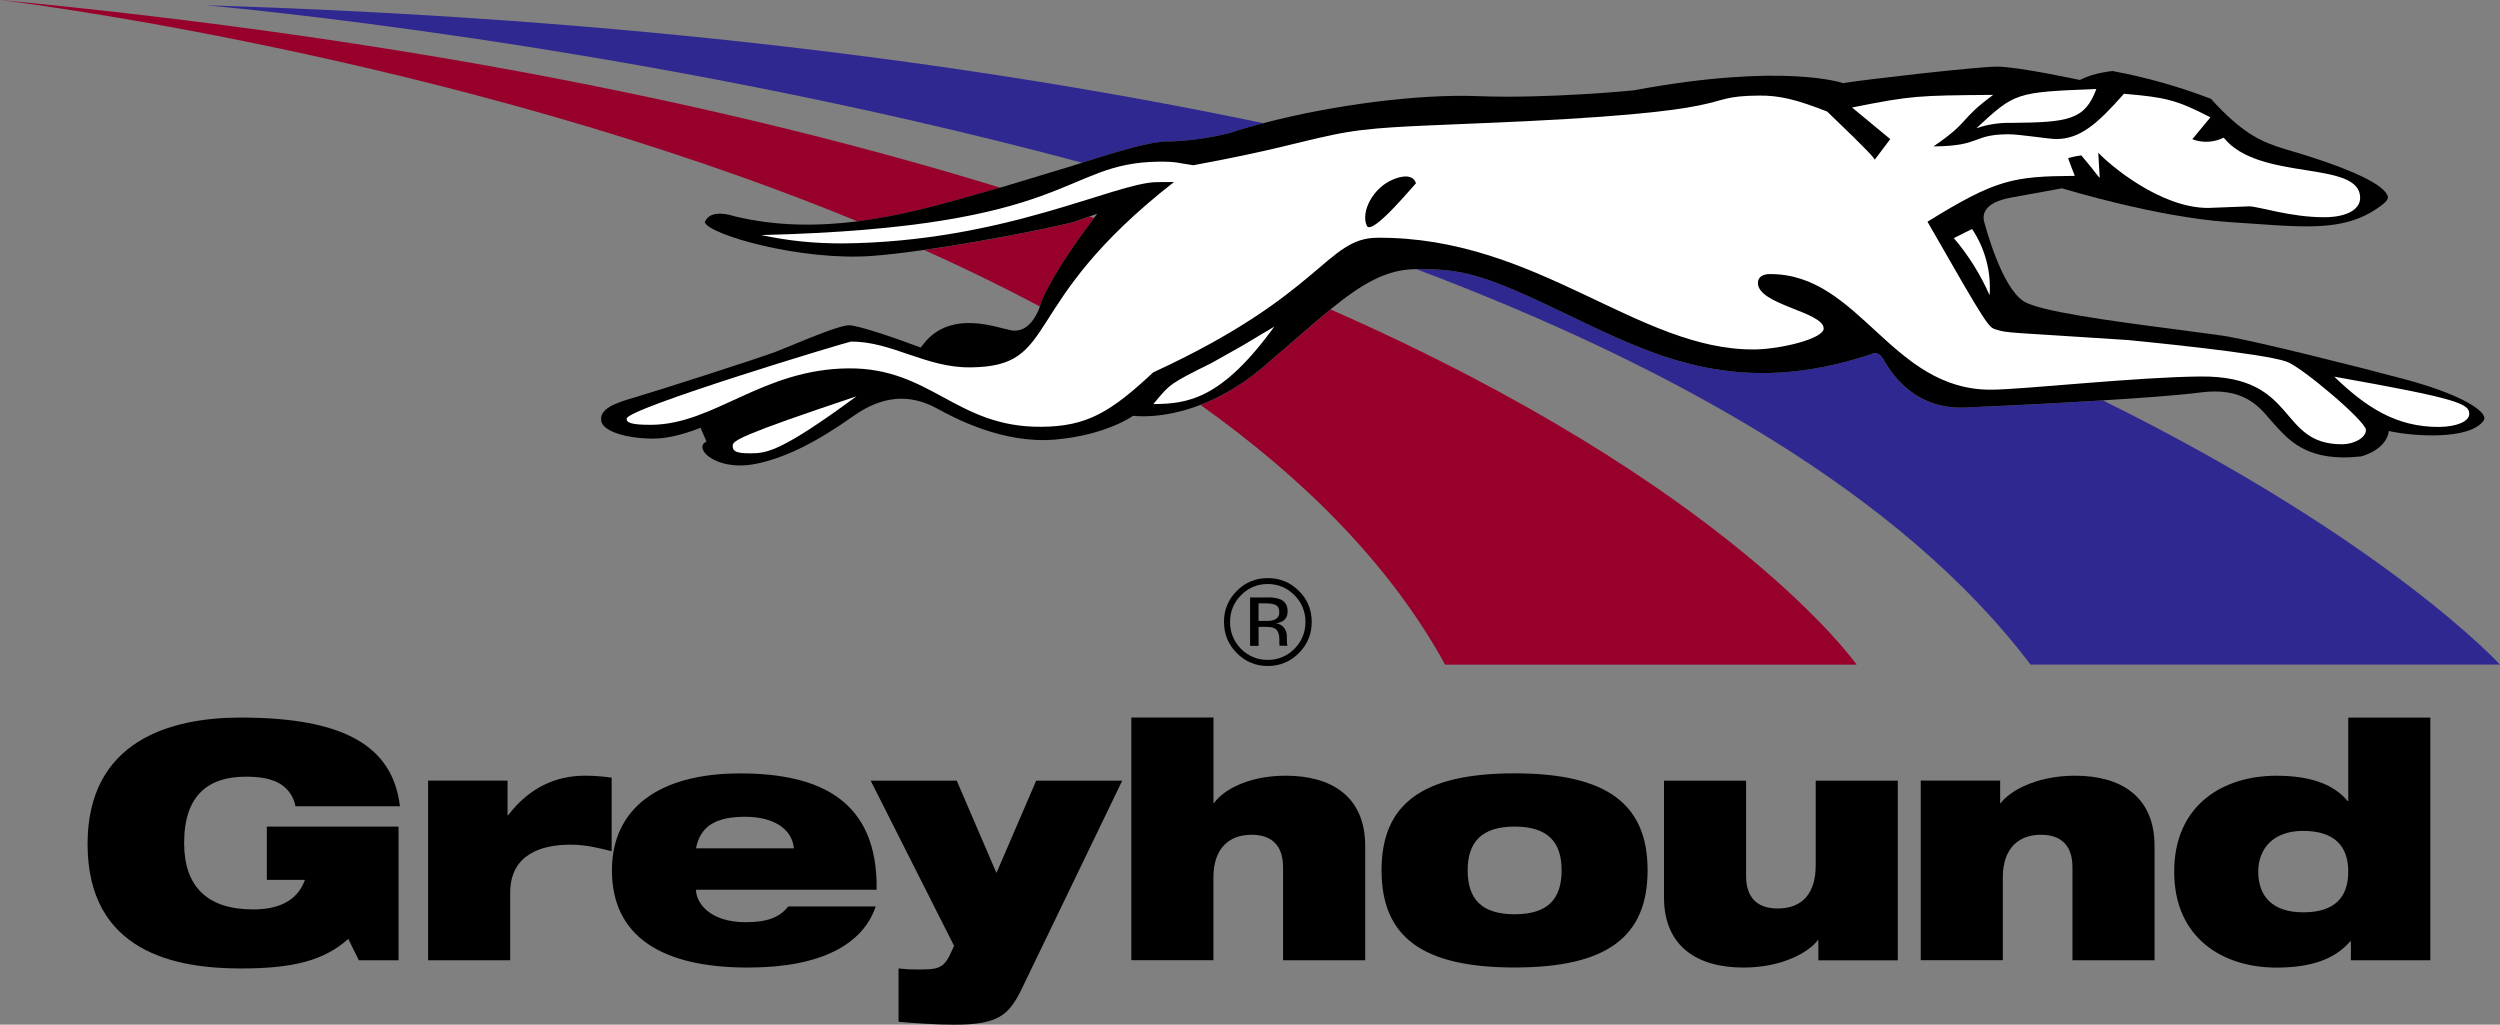 <?xml version="1.0" encoding="UTF-8"?> <svg xmlns="http://www.w3.org/2000/svg" xmlns:xlink="http://www.w3.org/1999/xlink" xmlns:xodm="http://www.corel.com/coreldraw/odm/2003" xml:space="preserve" width="195.171mm" height="79.995mm" version="1.1" style="shape-rendering:geometricPrecision; text-rendering:geometricPrecision; image-rendering:optimizeQuality; fill-rule:evenodd; clip-rule:evenodd" viewBox="0 0 195.159 79.989"><rect x="0" y="0" width="195.159" height="79.989" fill="#808080" stroke="none"/> <defs> <style type="text/css"> .fil1 {fill:#98002C} .fil2 {fill:#302891} .fil0 {fill:black} .fil3 {fill:white} </style> </defs> <g id="Layer_x0020_1">  <g id="_844441104"> <path class="fil0" d="M61.538 70.759c-0.693,0.871 -1.669,1.231 -3.334,1.231 -2.823,0 -3.872,-1.537 -3.872,-2.535l14.101 0c0.1,-7 -4.46,-9.08 -10.662,-9.08 -6.307,0 -10.001,2.718 -10.001,7.566 0,5.126 3.849,7.589 10.59,7.589 2.946,0 5.153,-0.465 6.795,-1.282 1.642,-0.816 2.718,-2.025 3.206,-3.489l-6.823 0zm-7.205 -4.538l0 0c0.332,-1.77 1.614,-2.462 3.844,-2.462 2.203,0 3.667,0.949 3.794,2.462l-7.638 0zm128.981 1.82l0 0c0,1.997 -1.048,3.178 -3.516,3.178 -2.485,0 -3.511,-1.336 -3.511,-3.178 0,-1.797 1.181,-3.179 3.488,-3.179 2.485,0 3.539,1.204 3.539,3.179zm-68.743 -0.105l0 0c0,-2.203 1.104,-3.411 3.667,-3.411 2.59,0 3.667,1.208 3.667,3.411 0,2.253 -1.076,3.434 -3.667,3.434 -2.568,0 -3.667,-1.177 -3.667,-3.434zm-6.722 0l0 0c0,5.18 3.151,7.589 10.384,7.589 7.233,0 10.384,-2.408 10.384,-7.589 0,-5.154 -3.151,-7.566 -10.384,-7.566 -7.233,0 -10.384,2.417 -10.384,7.566zm75.67 7.027l0 0 6.202 0 0 -18.944 -6.407 0 0 6.512 -0.05 0c-1.103,-1.331 -2.945,-1.974 -5.564,-1.974 -4.155,0 -7.975,2.28 -7.975,7.488 0,5.204 3.821,7.488 7.975,7.488 2.846,0 4.615,-0.716 5.77,-2.052l0.049 0 0 1.482z"></path> <path class="fil1" d="M99.243 28.106c-1.974,1.806 -3.876,2.869 -5.523,3.507 8.076,5.751 14.803,12.463 19.094,20.271l32.119 0c0,0 -9.718,-13.932 -41.061,-27.727 -0.872,0.723 -1.736,1.458 -2.59,2.203l-2.039 1.747zm-14.73 -9.869l0 0 0.898 -1.222 -0.346 -0.114 -1.245 0.433c-0.461,0.164 -6.467,1.441 -11.665,2.185 3.055,1.37 6.065,2.839 9.025,4.406 0.044,-0.124 0.081,-0.251 0.109,-0.379 0.994,-2.317 3.201,-5.277 3.224,-5.309zm-6.43 -3.585l0 0 -1.843 0.52c-2.663,0.761 -5.851,1.673 -9.294,2.111 -31.886,-13.116 -66.947,-17.284 -66.947,-17.284 32.425,3.097 58.017,8.487 78.084,14.653z"></path> <path class="fil2" d="M164.161 31.257c-3.758,0.233 -7.908,0.438 -10.731,0.561 -3.708,0.159 -5.596,-2.262 -6.44,-3.813 -0.25,-0.42 -0.566,-0.461 -0.729,-0.447l-0.16 0.078 -0.069 0.023c-10.252,3.384 -16.663,0.283 -23.522,-3.033 -6.809,-3.298 -8.36,-3.63 -11.934,-3.612 19.888,7.511 37.887,17.553 47.934,30.869l36.648 0c0.004,0 -8.816,-9.659 -30.997,-20.627zm-68.142 -20.878l0 0c0.816,-0.274 1.697,-0.525 2.604,-0.762 -22.633,-4.729 -49.918,-8.213 -82.566,-9.203 0,0 33.182,2.836 68.42,12.29 2.768,-0.876 5.313,-1.647 6.617,-1.656 1.662,-0.038 3.314,-0.263 4.925,-0.67z"></path> <path class="fil0" d="M122.515 24.626c6.854,3.315 13.271,6.416 23.523,3.033l0.068 -0.023 0.16 -0.082c0.169,-0.009 0.479,0.027 0.731,0.447 0.847,1.55 2.731,3.972 6.439,3.813 2.823,-0.123 6.968,-0.329 10.73,-0.561 3.156,-0.196 6.039,-0.41 7.607,-0.616 3.302,-0.433 4.542,1.044 5.449,2.125l0.612 0.679c0.99,1.049 2.485,2.636 6.462,2.189 0.096,-0.005 2.006,-0.534 2.188,-1.988 1.337,0.324 5.605,0.771 7.133,-0.524 0.37,-0.31 0.329,-0.483 0.315,-0.543 -0.152,-0.689 -2.122,-1.87 -6.185,-2.964 -3.571,-0.962 -11.625,-2.978 -14.069,-3.384l-3.261 -0.442c-5.873,-0.757 -11.238,-1.496 -12.436,-2.262 -1.737,-1.108 -2.979,-5.796 -3.12,-6.33 -0.082,-0.575 0.124,-1.395 2.13,-1.77l3.982 -0.725c0.072,0.023 7.382,2.262 13.047,2.636l1.741 0.119c4.784,0.342 7.676,0.552 10.308,-1.551 0.232,-0.187 0.346,-0.379 0.346,-0.524 -0.132,-0.661 -1.61,-1.856 -7.907,-3.703l-0.844 -0.265 -0.173 -0.068c-0.926,-0.338 -2.468,-0.926 -4.894,-3.626 -2.493,-0.959 -5.07,-1.687 -7.697,-2.175 0.096,0.009 -1.373,0.091 -2.536,0.702 -0.045,-0.009 -4.912,-1.058 -6.494,-1.044 -1.638,0.014 -10.475,1.03 -11.995,1.291 -0.041,-0.014 -4.628,-1.615 -16.344,0.561 -0.114,0.014 -6.827,0.666 -12.163,0.452 -4.624,-0.183 -11.374,0.693 -16.746,2.111 -0.912,0.237 -1.792,0.488 -2.604,0.762 -0.137,0.041 -2.503,0.652 -4.921,0.666 -1.304,0.009 -3.849,0.78 -6.617,1.655l-0.807 0.26 -5.568 1.683 -0.018 0.004 -1.842 0.52c-2.664,0.762 -5.851,1.674 -9.294,2.112 -3.078,0.388 -6.367,0.406 -9.677,-0.41 -0.123,-0.045 -1.842,-0.611 -2.257,0.479 0.338,0.999 7.538,3.028 13.02,2.636 1.204,-0.087 2.631,-0.26 4.123,-0.474 5.194,-0.743 11.205,-2.02 11.665,-2.185l1.245 -0.433 0.584 -0.205 -0.237 0.319 -0.899 1.222c-0.018,0.032 -2.23,2.992 -3.224,5.308 -0.03,0.128 -0.066,0.254 -0.109,0.379 -0.31,0.912 -1.058,2.116 -2.29,1.865l-0.575 -0.137c-1.518,-0.388 -4.346,-1.108 -6.175,1.145l-0.274 0.347 -0.401 -0.151c-1.642,-0.616 -4.515,-1.596 -5.203,-1.591 -0.703,0.004 -3.083,0.994 -4.506,1.582l-1.195 0.484c-1.35,0.52 -9.777,3.21 -11.045,3.575 -1.496,0.429 -2.727,0.867 -2.585,1.811 0.146,1.008 2.686,1.482 4.446,1.382 1.583,-0.096 3.288,-0.83 3.302,-0.839l0.469 1.086c-0.291,0.128 -0.383,0.342 -0.278,0.629 0.242,0.666 1.87,1.601 4.246,1.085 2.23,-0.483 4.606,-1.656 7.484,-3.699 2.239,-1.591 4.382,-1.787 6.549,-0.597 1.263,0.689 5.108,2.791 9.258,2.421 3.963,-0.356 6.02,-1.838 6.038,-1.852 0.036,-0.004 2.212,0.324 5.272,-0.857 1.647,-0.638 3.548,-1.701 5.523,-3.507l2.034 -1.747c0.944,-0.821 1.796,-1.555 2.59,-2.203 2.431,-1.979 4.328,-3.119 6.676,-3.138l0.037 0c3.575,-0.009 5.126,0.324 11.935,3.621z"></path> <path class="fil3" d="M192.759 32.31c0.005,0.598 -1.012,1.003 -2.343,1.017 -3.366,0.023 -5.724,-1.546 -8.196,-3.922 9.71,1.719 10.531,2.112 10.539,2.905zm-134.13 3.078l0 0c-1.227,0.009 -1.432,-0.187 -1.432,-0.588 -0.004,-0.397 0.502,-0.798 9.664,-3.863 -5.883,4.328 -7.005,4.438 -8.232,4.451zm35.972 -7.064l0 0 2.353 -1.323 2.526 -1.509c-4.137,5.71 -6.786,6.029 -9.444,6.052 1.313,-1.601 1.313,-1.601 4.565,-3.22zm59.345 -10.448l0 0c1.02,1.522 1.502,3.343 1.368,5.171 -0.708,-1.615 -1.648,-3.117 -2.79,-4.46l1.422 -0.711z"></path> <path class="fil3" d="M93.165 12.897c6.22,-1.149 7.949,-1.756 10.904,-2.376 2.955,-0.62 5.814,-0.648 11.118,-0.885 22.146,-0.88 16.928,-2.13 22.136,-2.175 1.529,-0.014 2.859,0.278 5.317,1.249 3.398,3.261 3.603,3.557 3.708,3.758l1.213 -1.61 -2.983 -2.467c4.692,-0.935 5.098,-0.935 11.018,-0.985 -2.736,2.016 -1.715,2.007 -4.66,4.022 3.776,-0.027 2.951,-0.921 5.81,-0.948 0.921,-0.005 3.169,0.374 3.78,0.374 1.835,-0.014 3.157,-1.127 5.278,-3.534 3.274,0.278 4.085,0.47 6.749,1.838l-1.413 1.71c0.797,0.305 1.686,0.26 2.448,-0.123 2.782,3.466 10.635,1.71 10.653,4.697 0.004,0.894 -1.008,1.5 -2.746,1.514 -2.654,0.023 -5.213,-0.858 -5.928,-0.848l-3.161 0.123c-3.776,0.027 -7.789,-3.425 -8.609,-4.314l0.109 1.847c0.004,0.128 0,0.132 -0.082,0.032 -0.435,-0.569 -0.887,-1.126 -1.354,-1.669 -0.344,0.048 -0.686,0.117 -1.022,0.21 0.013,0.114 0.52,1.391 0.52,1.391 -4.793,0.037 -6.12,0.246 -11.502,3.58 4.761,8.327 4.761,8.231 5.373,8.423 0.924,0.288 0.92,0.192 10.319,0.817 0.926,0.096 10.53,1.012 12.368,1.692 1.125,0.392 6.165,4.633 6.17,5.327 0.004,0.593 -0.913,1.104 -1.833,1.113 -5.103,0.041 -3.411,-5.354 -11.068,-5.29 -5.002,0.041 -13.777,1.008 -16.326,1.03 -7.857,0.064 -10.28,-9.079 -17.325,-9.025 -0.511,0.005 -0.916,0.205 -0.916,0.703 0.013,1.692 5.126,2.248 5.135,3.543 0.004,0.798 -3.356,1.619 -5.4,1.637 -9.075,0.087 -17.001,-8.815 -29.46,-8.719 -3.986,0.037 -4.255,4.419 -17.475,10.507 -3.342,3.115 -5.171,4.223 -8.742,4.25 -6.64,0.055 -8.615,-4.611 -15.045,-4.56 -6.736,0.055 -10.48,4.364 -15.382,4.405 -1.633,0.014 -1.943,-0.182 -1.943,-0.478 -0.009,-0.798 17.307,-6.016 17.512,-6.016 3.165,-0.027 5.837,2.043 9.307,2.011 7.146,-0.055 3.534,-4.811 15.912,-14.47l-1.327 0.009c-3.265,0.027 -11.908,4.679 -24.567,4.784 -2.244,0 -4.141,-0.191 -6.334,-0.652 24.512,-0.593 23.445,-5.628 31.006,-5.728 1.518,-0.013 1.528,0.114 2.741,0.279z"></path> <path class="fil3" d="M163.65 6.946c-0.899,2.399 -2.121,2.608 -6.613,2.645 -0.935,-0.025 -1.868,0.117 -2.754,0.42 3.037,-2.809 3.037,-2.809 9.367,-3.065z"></path> <path class="fil0" d="M101.391 46.124c-0.636,-0.653 -1.514,-1.013 -2.426,-0.994 -0.907,-0.016 -1.78,0.344 -2.412,0.994 -0.654,0.635 -1.017,1.511 -1.003,2.421 0,0.953 0.329,1.765 0.999,2.435 0.631,0.656 1.506,1.021 2.417,1.008 0.914,0.015 1.792,-0.35 2.426,-1.008 0.659,-0.636 1.023,-1.519 1.003,-2.435 0.017,-0.912 -0.347,-1.789 -1.003,-2.421zm-0.342 0.337l0 0c0.559,0.548 0.869,1.301 0.858,2.084 0.014,0.789 -0.296,1.548 -0.858,2.103 -0.546,0.562 -1.3,0.875 -2.084,0.866 -0.786,0.009 -1.54,-0.304 -2.089,-0.866 -0.558,-0.556 -0.866,-1.315 -0.852,-2.103 0,-0.812 0.287,-1.509 0.857,-2.084 0.545,-0.565 1.299,-0.88 2.084,-0.871 0.812,0 1.505,0.292 2.084,0.871z"></path> <path class="fil0" d="M97.584 50.42l0.666 0 0 -1.486 0.525 0c0.351,0 0.597,0.041 0.735,0.118 0.241,0.142 0.36,0.429 0.36,0.862l0 0.296 0.009 0.123 0.005 0.041 0.009 0.036 0.625 0 -0.018 -0.046c-0.023,-0.032 -0.032,-0.096 -0.036,-0.196l-0.009 -0.283 0 -0.274c-0.009,-0.212 -0.08,-0.417 -0.205,-0.588 -0.156,-0.208 -0.393,-0.34 -0.652,-0.365 0.194,-0.023 0.382,-0.085 0.552,-0.182 0.242,-0.16 0.365,-0.411 0.365,-0.753 0,-0.465 -0.196,-0.78 -0.579,-0.944 -0.331,-0.113 -0.681,-0.16 -1.031,-0.141l-1.318 0 0 3.78zm1.888 -2.039l0 0c-0.202,0.072 -0.415,0.103 -0.629,0.091l-0.597 0 0 -1.373 0.566 0c0.374,0 0.634,0.054 0.803,0.145 0.169,0.096 0.251,0.283 0.251,0.552 0,0.291 -0.128,0.492 -0.393,0.584z"></path> <path class="fil0" d="M110.535 14.329c0,0 -0.141,-0.985 -1.765,-0.329 -1.619,0.657 -2.554,2.563 -2.075,3.616 0.401,0.894 3.972,-3.548 3.84,-3.288zm-89.703 50.196l0 0 10.279 0 0 10.434 -3.101 0 -0.821 -1.665c-1.874,1.665 -4.232,2.308 -8.382,2.308 -5.076,0 -11.971,-1.254 -11.971,-9.718 0,-8.022 6.407,-9.869 11.948,-9.869 8.049,0 11.871,2.203 12.436,6.923l-8.154 0c-0.148,-0.812 -0.672,-1.506 -1.414,-1.87 -0.689,-0.333 -1.509,-0.438 -2.458,-0.438 -2.95,0 -4.82,1.459 -4.82,5.181 0,3.384 1.797,5.181 5.386,5.181 2.358,0 3.539,-0.926 4.049,-2.308l-2.978 0 0 -4.159zm12.587 -3.589l0 0 6.202 0 0 2.695 0.054 0c1.665,-2.18 3.767,-3.078 5.974,-3.078 0.688,0 1.409,0.05 2.098,0.155l0 5.741c-1.126,-0.283 -2.075,-0.511 -3.206,-0.511 -2.28,0 -4.715,0.743 -4.715,3.767l0 5.254 -6.407 0 0 -14.023z"></path> <path class="fil0" d="M70.148 75.602c0.511,0.055 0.848,0.078 1.591,0.078 1.332,0 1.87,-0.05 2.381,-1.072l0.36 -0.77 -6.512 -12.897 6.718 0 3.101 7.206 3.101 -7.206 6.717 0 -7.871 16.308c-0.999,1.998 -1.797,2.741 -5.231,2.741 -1.437,0 -3.179,-0.123 -4.36,-0.228l0 -4.159 0.005 0zm18.173 -19.587l0 0 6.407 0 0 6.668 0.05 0c0.616,-0.899 2.513,-2.13 5.587,-2.13 3.539,0 6.207,1.591 6.207,5.486l0 8.92 -6.412 0 0 -7.255c0,-1.77 -0.949,-2.54 -2.463,-2.54 -1.692,0 -2.973,1.003 -2.973,3.333l0 6.458 -6.408 0 0 -18.94 0.004 0z"></path> <path class="fil0" d="M148.149 74.964l-6.202 0 0 -1.564 -0.051 0c-0.665,0.898 -2.718,2.13 -5.796,2.13 -3.538,0 -6.202,-1.592 -6.202,-5.486l0 -9.103 6.408 0 0 7.438c0,1.77 0.949,2.54 2.462,2.54 1.997,0 2.973,-1.259 2.973,-3.361l0 -6.617 6.407 0 0 14.023zm1.788 -14.028l0 0 6.202 0 0 1.747 0.054 0c0.667,-0.899 2.718,-2.13 5.796,-2.13 3.535,0 6.202,1.591 6.202,5.486l0 8.92 -6.407 0 0 -7.255c0,-1.77 -0.948,-2.54 -2.464,-2.54 -1.691,0 -2.973,1.003 -2.973,3.333l0 6.458 -6.407 0 0 -14.019 -0.004 0z"></path> </g> </g> </svg> 